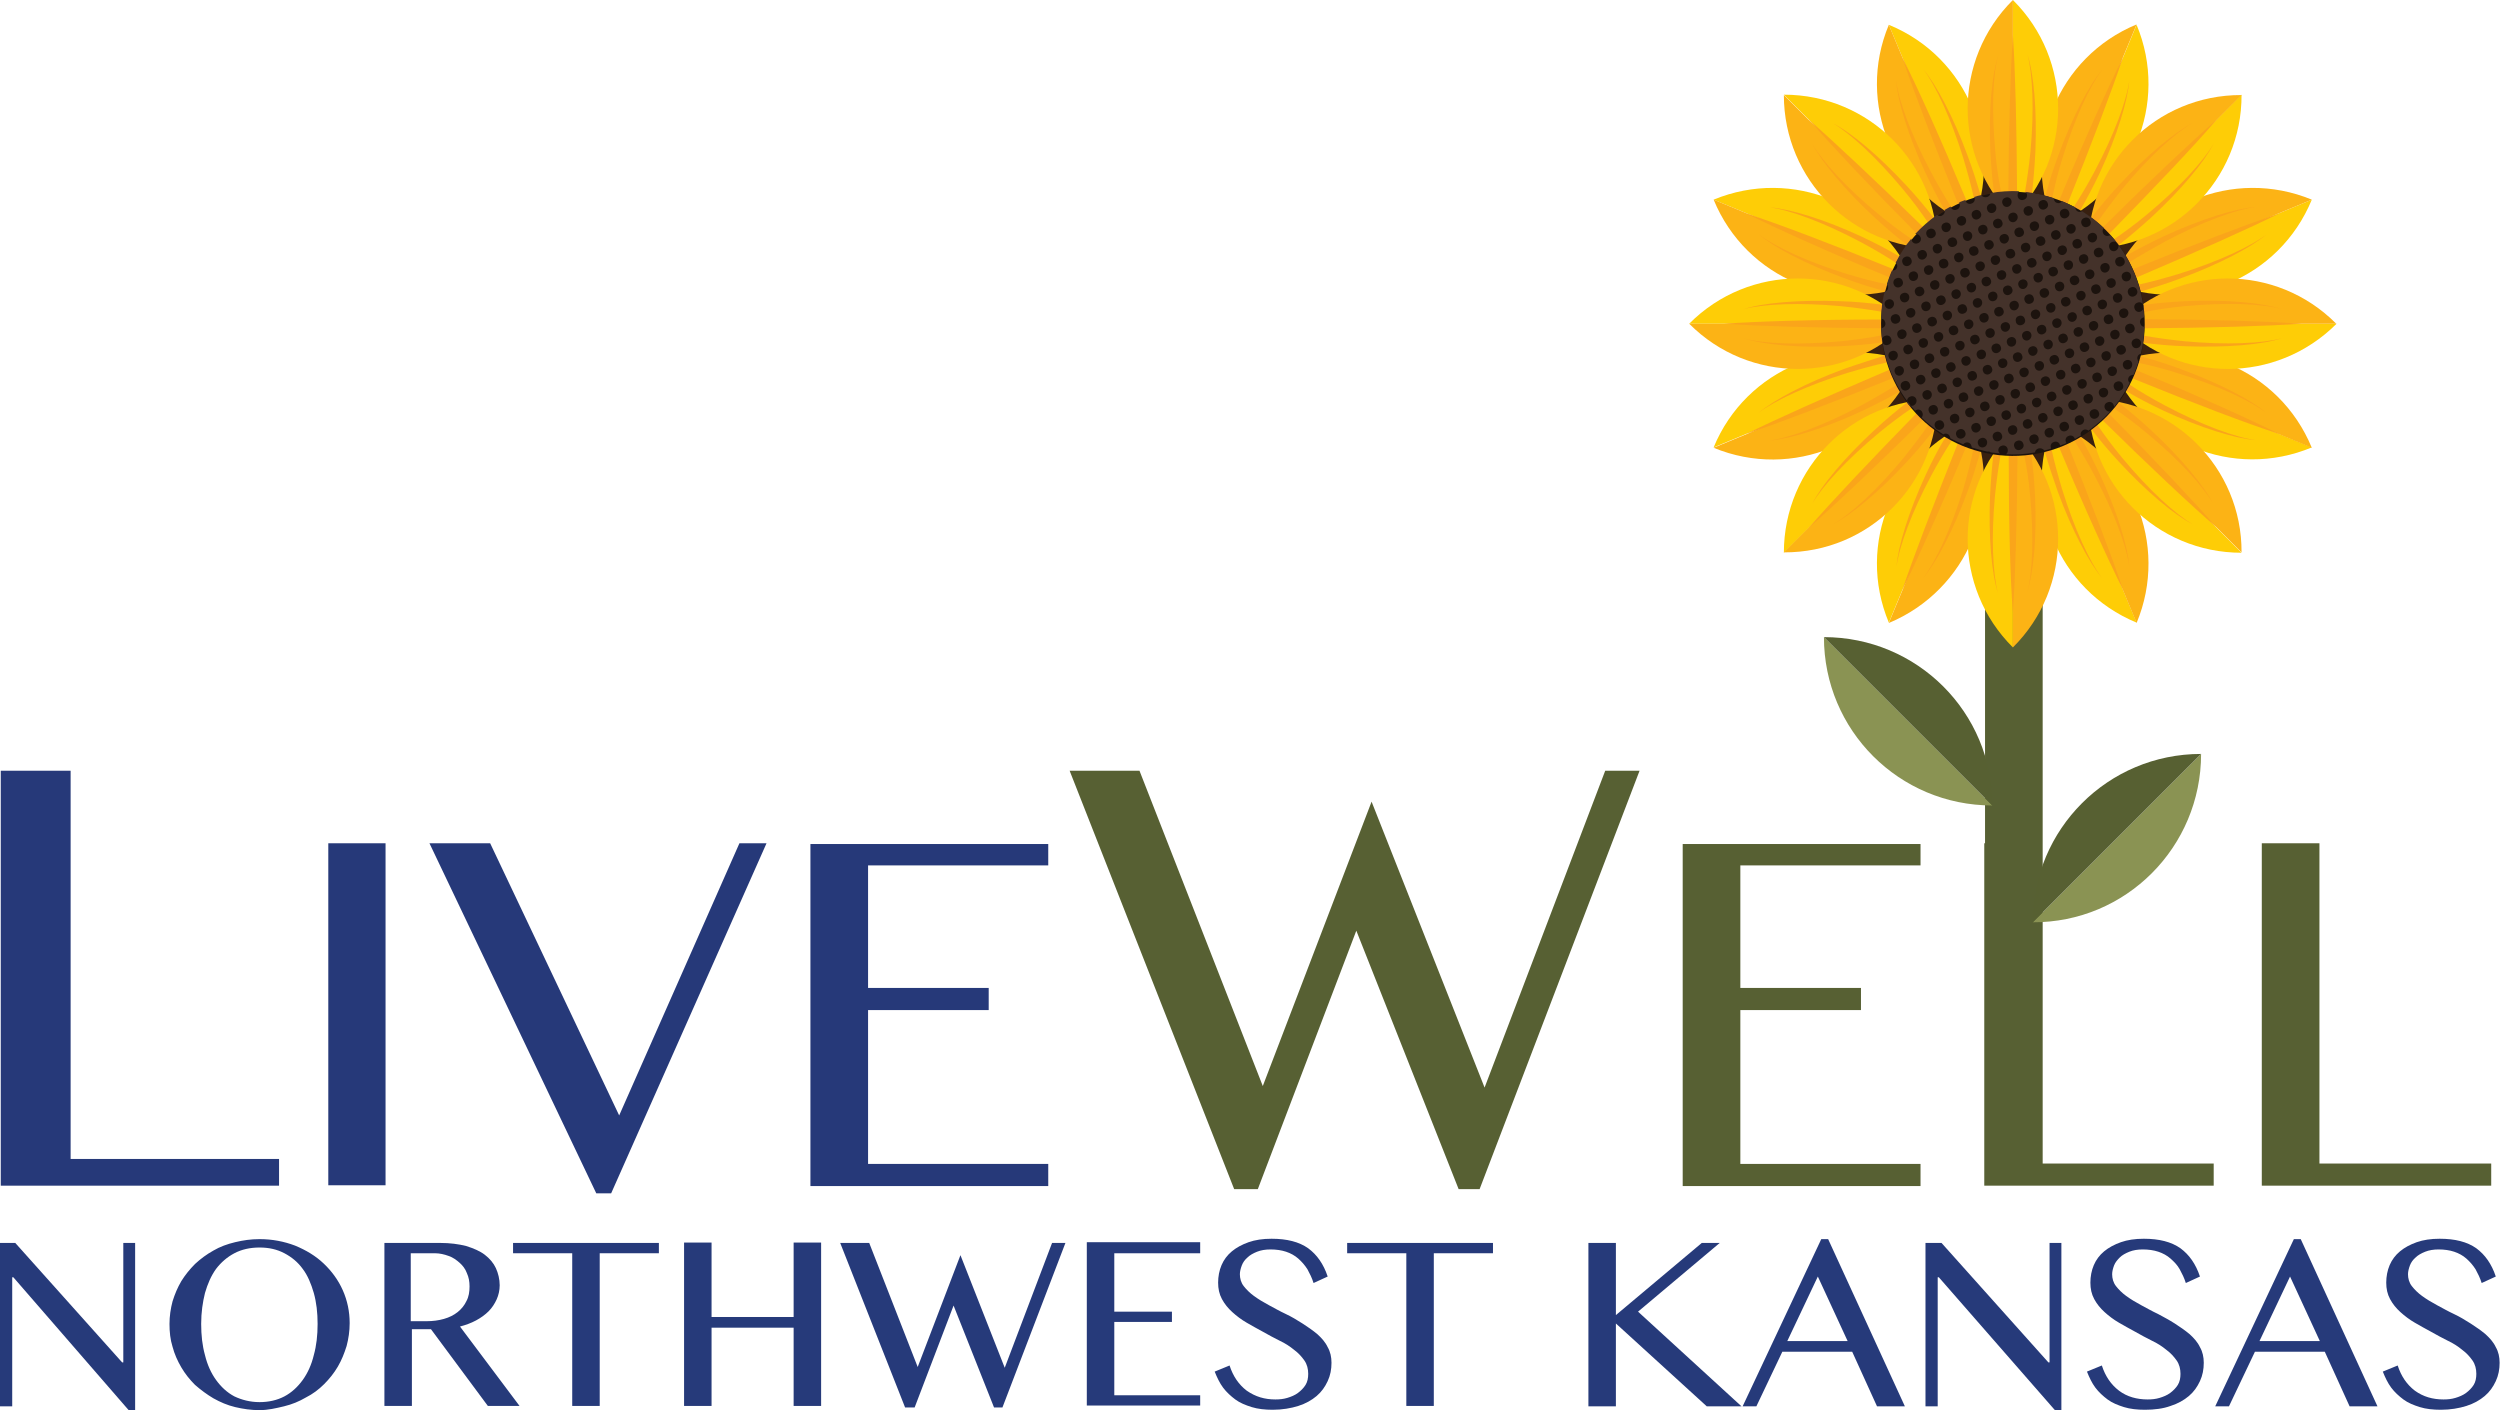 <?xml version="1.0" encoding="utf-8"?>
<!-- Generator: Adobe Illustrator 28.5.0, SVG Export Plug-In . SVG Version: 9.03 Build 54727)  -->
<svg version="1.1" id="Layer_1" xmlns="http://www.w3.org/2000/svg" xmlns:xlink="http://www.w3.org/1999/xlink" x="0px" y="0px"
	 viewBox="0 0 654.9 369.4" style="enable-background:new 0 0 654.9 369.4;" xml:space="preserve">
<style type="text/css">
	.st0{fill:#263979;}
	.st1{fill:#576033;}
	.st2{fill:#263A7A;}
	.st3{fill:#382010;}
	.st4{fill:#FECD06;}
	.st5{fill:#FCB315;}
	.st6{fill:#FAA51A;}
	.st7{fill:#1C130E;}
	.st8{fill:#44322A;}
	.st9{fill:#8A9353;}
	.st10{fill:#576032;}
</style>
<g>
	<path class="st0" d="M0.2,201.9h18.3v101.7h54.6v7H0.2V201.9z"/>
	<path class="st0" d="M86,220.9H101v89.6H86V220.9z"/>
	<path class="st0" d="M128.4,220.9l33.8,71.3l31.5-71.3h7.1l-40.7,91.7h-3.9l-43.7-91.7H128.4z"/>
	<path class="st0" d="M274.6,220.9v5.8h-47.2v32.1h31.6v5.8h-31.6v40.3h47.2v5.8h-62.3v-89.6H274.6z"/>
	<path class="st1" d="M298.5,201.9l32.3,82.6l28.5-74.5l29.6,74.9l31.6-83h9l-41.9,109.6h-5.5l-26.8-67.7l-25.8,67.7h-6.2
		l-43.1-109.6H298.5z"/>
	<path class="st1" d="M503.1,220.9v5.8h-47.2v32.1h31.6v5.8h-31.6v40.3h47.2v5.8h-62.3v-89.6H503.1z"/>
	<path class="st1" d="M519.8,220.9h15.1v83.9h45v5.8h-60.1V220.9z"/>
	<path class="st1" d="M592.5,220.9h15.1v83.9h45v5.8h-60.1V220.9z"/>
</g>
<g>
	<path class="st2" d="M0,325.6h4l28,31.3h0.3v-31.3h3.1v43.8h-1.7L3.5,334.6H3.2v33.8H0V325.6z"/>
	<path class="st2" d="M68,369.4c-2.2,0-4.3-0.3-6.4-0.8s-3.9-1.3-5.7-2.3c-1.7-1-3.3-2.2-4.8-3.5c-1.4-1.4-2.6-2.9-3.6-4.6
		c-1-1.7-1.8-3.5-2.3-5.4c-0.6-1.9-0.8-3.9-0.8-6c0-2,0.3-4,0.8-5.9c0.6-1.9,1.3-3.6,2.3-5.3c1-1.6,2.2-3.1,3.6-4.5
		c1.4-1.3,3-2.5,4.8-3.5c1.7-1,3.6-1.7,5.7-2.2s4.1-0.8,6.4-0.8c3.3,0,6.4,0.6,9.3,1.7c2.9,1.2,5.4,2.7,7.5,4.7c2.1,2,3.8,4.3,5,7
		c1.2,2.7,1.8,5.6,1.8,8.6c0,2.1-0.3,4.1-0.8,6c-0.6,1.9-1.3,3.7-2.3,5.4c-1,1.7-2.2,3.2-3.6,4.6c-1.4,1.4-3,2.6-4.8,3.5
		c-1.7,1-3.6,1.8-5.7,2.3S70.2,369.4,68,369.4z M68,367.3c2.4,0,4.6-0.5,6.5-1.5c1.9-1,3.5-2.5,4.8-4.3c1.3-1.8,2.3-4,2.9-6.5
		c0.7-2.5,1-5.2,1-8.2c0-2.9-0.3-5.6-1-8.1c-0.7-2.4-1.6-4.6-2.9-6.3c-1.3-1.8-2.9-3.1-4.8-4.1s-4-1.5-6.5-1.5
		c-2.5,0-4.7,0.5-6.6,1.5c-1.9,1-3.5,2.4-4.8,4.1c-1.3,1.8-2.2,3.9-2.9,6.3c-0.6,2.4-1,5.1-1,8.1c0,3,0.3,5.7,1,8.2
		c0.6,2.5,1.6,4.7,2.9,6.5c1.3,1.8,2.9,3.3,4.8,4.3C63.3,366.7,65.5,367.3,68,367.3z"/>
	<path class="st2" d="M100.5,325.6h14.8c2.6,0,4.8,0.3,6.8,0.8c1.9,0.6,3.6,1.3,4.9,2.3s2.3,2.2,2.9,3.5s1,2.9,1,4.5
		c0,1.3-0.3,2.6-0.8,3.7s-1.2,2.2-2.1,3.1c-0.9,0.9-2,1.7-3.3,2.4c-1.3,0.7-2.7,1.2-4.2,1.6l15.6,20.8h-8.3l-14.9-20.1h-5v20.1h-7.2
		V325.6z M107.7,346.1h4.1c1.6,0,3.1-0.2,4.5-0.6c1.4-0.4,2.6-1,3.6-1.8c1-0.8,1.8-1.8,2.3-2.9c0.6-1.1,0.8-2.4,0.8-3.8
		c0-1.3-0.2-2.4-0.7-3.5c-0.4-1.1-1.1-2-1.9-2.7s-1.7-1.4-2.9-1.8c-1.1-0.4-2.3-0.7-3.6-0.7h-6.3V346.1z"/>
	<path class="st2" d="M172.6,325.6v2.7h-15.5v40h-7.2v-40h-15.5v-2.7H172.6z"/>
	<path class="st2" d="M186.4,347.8v20.5h-7.2v-42.8h7.2v19.5h21.5v-19.5h7.2v42.8h-7.2v-20.5H186.4z"/>
	<path class="st2" d="M227.7,325.6l12.7,32.5l11.2-29.3l11.6,29.5l12.4-32.7h3.5l-16.5,43.1h-2.2l-10.6-26.7l-10.2,26.7h-2.5
		l-17-43.1H227.7z"/>
	<path class="st2" d="M314.4,325.6v2.7h-22.5v15.3h15.1v2.7h-15.1v19.2h22.5v2.7h-29.7v-42.8H314.4z"/>
	<path class="st2" d="M334.1,366.6c1.1,0,2.1-0.1,3.1-0.4c1-0.3,2-0.7,2.8-1.3c0.8-0.6,1.5-1.3,2-2.1s0.7-1.8,0.7-2.9
		c0-1.3-0.3-2.5-1-3.5c-0.7-1-1.6-2-2.7-2.8c-1.1-0.9-2.3-1.7-3.8-2.4c-1.4-0.7-2.9-1.5-4.3-2.3c-1.5-0.8-2.9-1.6-4.3-2.4
		c-1.4-0.8-2.7-1.8-3.8-2.8c-1.1-1-2-2.1-2.7-3.4c-0.7-1.3-1-2.7-1-4.3s0.3-3.2,0.9-4.6c0.6-1.4,1.5-2.6,2.7-3.6
		c1.2-1,2.7-1.8,4.4-2.4s3.7-0.9,6-0.9c4,0,7.2,0.8,9.6,2.5c2.3,1.7,4,4.1,5.1,7.4l-3.7,1.7c-0.4-1.3-1-2.5-1.6-3.6
		c-0.7-1.1-1.5-2-2.4-2.8c-0.9-0.8-2-1.4-3.2-1.8c-1.2-0.4-2.6-0.6-4.1-0.6c-1.3,0-2.5,0.2-3.5,0.6c-1,0.4-1.9,0.9-2.5,1.5
		c-0.7,0.6-1.2,1.3-1.5,2.1c-0.3,0.8-0.5,1.6-0.5,2.3c0,1.1,0.3,2.2,1,3.1c0.7,0.9,1.6,1.8,2.7,2.6s2.4,1.6,3.9,2.4s2.9,1.6,4.4,2.3
		s3,1.6,4.4,2.5s2.7,1.8,3.9,2.8c1.1,1,2.1,2.1,2.7,3.4c0.7,1.2,1,2.6,1,4.1c0,1.7-0.3,3.3-1,4.8s-1.6,2.8-2.9,3.9
		c-1.3,1.1-2.9,2-4.8,2.6s-4.2,1-6.7,1c-2,0-3.9-0.2-5.5-0.7c-1.6-0.5-3.1-1.1-4.3-2c-1.2-0.9-2.3-1.9-3.2-3.1
		c-0.9-1.2-1.6-2.7-2.2-4.2l3.9-1.6c0.9,2.8,2.4,5,4.5,6.6C328.9,365.9,331.3,366.6,334.1,366.6z"/>
	<path class="st2" d="M391.1,325.6v2.7h-15.5v40h-7.2v-40h-15.5v-2.7H391.1z"/>
	<path class="st2" d="M416.1,325.6h7.2v18.9l22.5-18.9h4.7l-21.4,18l27.1,24.8h-9.1l-23.8-21.7v21.7h-7.2V325.6z"/>
	<path class="st2" d="M478.9,324.6l20.1,43.8h-7.3l-6.5-14.3h-18.3l-6.8,14.3h-3.6l20.6-43.8H478.9z M468.2,351.3h15.8l-7.8-16.9
		L468.2,351.3z"/>
	<path class="st2" d="M504.6,325.6h4l28,31.3h0.3v-31.3h3.1v43.8h-1.7l-30.4-34.8h-0.3v33.8h-3.2V325.6z"/>
	<path class="st2" d="M562.6,366.6c1.1,0,2.1-0.1,3.1-0.4s2-0.7,2.8-1.3c0.8-0.6,1.5-1.3,2-2.1c0.5-0.8,0.7-1.8,0.7-2.9
		c0-1.3-0.3-2.5-1-3.5c-0.7-1-1.6-2-2.7-2.8c-1.1-0.9-2.3-1.7-3.8-2.4c-1.4-0.7-2.9-1.5-4.3-2.3c-1.5-0.8-2.9-1.6-4.3-2.4
		c-1.4-0.8-2.7-1.8-3.8-2.8s-2-2.1-2.7-3.4s-1-2.7-1-4.3s0.3-3.2,0.9-4.6c0.6-1.4,1.5-2.6,2.7-3.6c1.2-1,2.7-1.8,4.4-2.4
		s3.7-0.9,6-0.9c4,0,7.2,0.8,9.6,2.5c2.3,1.7,4,4.1,5.1,7.4l-3.7,1.7c-0.4-1.3-1-2.5-1.6-3.6s-1.5-2-2.4-2.8s-2-1.4-3.2-1.8
		c-1.2-0.4-2.6-0.6-4.1-0.6c-1.3,0-2.5,0.2-3.5,0.6c-1,0.4-1.9,0.9-2.5,1.5s-1.2,1.3-1.5,2.1s-0.5,1.6-0.5,2.3c0,1.1,0.3,2.2,1,3.1
		c0.7,0.9,1.6,1.8,2.7,2.6c1.1,0.8,2.4,1.6,3.9,2.4s2.9,1.6,4.4,2.3c1.5,0.8,3,1.6,4.4,2.5s2.7,1.8,3.9,2.8c1.1,1,2.1,2.1,2.7,3.4
		c0.7,1.2,1,2.6,1,4.1c0,1.7-0.3,3.3-1,4.8s-1.6,2.8-2.9,3.9s-2.9,2-4.8,2.6c-1.9,0.7-4.2,1-6.7,1c-2,0-3.9-0.2-5.5-0.7
		c-1.6-0.5-3.1-1.1-4.3-2c-1.2-0.9-2.3-1.9-3.2-3.1c-0.9-1.2-1.6-2.7-2.2-4.2l3.9-1.6c0.9,2.8,2.4,5,4.5,6.6
		S559.8,366.6,562.6,366.6z"/>
	<path class="st2" d="M602.7,324.6l20.1,43.8h-7.3l-6.5-14.3h-18.3l-6.8,14.3h-3.6l20.6-43.8H602.7z M591.9,351.3h15.8l-7.8-16.9
		L591.9,351.3z"/>
	<path class="st2" d="M640.1,366.6c1.1,0,2.1-0.1,3.1-0.4c1-0.3,2-0.7,2.8-1.3c0.8-0.6,1.5-1.3,2-2.1s0.7-1.8,0.7-2.9
		c0-1.3-0.3-2.5-1-3.5c-0.7-1-1.6-2-2.7-2.8c-1.1-0.9-2.3-1.7-3.8-2.4c-1.4-0.7-2.9-1.5-4.3-2.3c-1.5-0.8-2.9-1.6-4.3-2.4
		c-1.4-0.8-2.7-1.8-3.8-2.8c-1.1-1-2-2.1-2.7-3.4c-0.7-1.3-1-2.7-1-4.3s0.3-3.2,0.9-4.6c0.6-1.4,1.5-2.6,2.7-3.6
		c1.2-1,2.7-1.8,4.4-2.4s3.7-0.9,6-0.9c4,0,7.2,0.8,9.6,2.5c2.3,1.7,4,4.1,5.1,7.4l-3.7,1.7c-0.4-1.3-1-2.5-1.6-3.6
		c-0.7-1.1-1.5-2-2.4-2.8c-0.9-0.8-2-1.4-3.2-1.8c-1.2-0.4-2.6-0.6-4.1-0.6c-1.3,0-2.5,0.2-3.5,0.6c-1,0.4-1.9,0.9-2.5,1.5
		c-0.7,0.6-1.2,1.3-1.5,2.1c-0.3,0.8-0.5,1.6-0.5,2.3c0,1.1,0.3,2.2,1,3.1c0.7,0.9,1.6,1.8,2.7,2.6s2.4,1.6,3.9,2.4s2.9,1.6,4.4,2.3
		s3,1.6,4.4,2.5s2.7,1.8,3.9,2.8c1.1,1,2.1,2.1,2.7,3.4c0.7,1.2,1,2.6,1,4.1c0,1.7-0.3,3.3-1,4.8s-1.6,2.8-2.9,3.9
		c-1.3,1.1-2.9,2-4.8,2.6s-4.2,1-6.7,1c-2,0-3.9-0.2-5.5-0.7c-1.6-0.5-3.1-1.1-4.3-2c-1.2-0.9-2.3-1.9-3.2-3.1
		c-0.9-1.2-1.6-2.7-2.2-4.2l3.9-1.6c0.9,2.8,2.4,5,4.5,6.6C634.8,365.9,637.3,366.6,640.1,366.6z"/>
</g>
<g>
	<path class="st1" d="M520,115.8h15.1V310H520V115.8z"/>
	<g>
		<path class="st3" d="M568.4,84.8c0,22.7-18.4,41.1-41.1,41.1c-22.7,0-41.1-18.4-41.1-41.1c0-22.7,18.4-41.1,41.1-41.1
			C550,43.7,568.4,62.1,568.4,84.8z"/>
		<g>
			<path class="st4" d="M559.7,6.5L537.9,59C558.5,50.6,568.3,27,559.7,6.5z"/>
			<path class="st5" d="M537.9,59l21.8-52.6C539.1,14.9,529.4,38.5,537.9,59z"/>
		</g>
		<g>
			<path class="st4" d="M605.6,52.3L553,74.1C573.6,82.7,597.1,73,605.6,52.3z"/>
			<path class="st5" d="M553,74.1l52.6-21.8C585,43.8,561.5,53.5,553,74.1z"/>
		</g>
		<g>
			<path class="st4" d="M605.6,117.2L553,95.5C561.5,116.1,585,125.8,605.6,117.2z"/>
			<path class="st5" d="M553,95.5l52.6,21.8C597.1,96.6,573.6,86.9,553,95.5z"/>
		</g>
		<g>
			<path class="st4" d="M559.7,163.1l-21.8-52.6C529.4,131.1,539.1,154.6,559.7,163.1z"/>
			<path class="st5" d="M537.9,110.6l21.8,52.6C568.3,142.6,558.5,119,537.9,110.6z"/>
		</g>
		<g>
			<path class="st4" d="M494.8,163.1l21.8-52.6C496,119,486.2,142.6,494.8,163.1z"/>
			<path class="st5" d="M516.6,110.6l-21.8,52.6C515.4,154.6,525.2,131.1,516.6,110.6z"/>
		</g>
		<g>
			<path class="st4" d="M448.9,117.2l52.6-21.8C480.9,86.9,457.4,96.6,448.9,117.2z"/>
			<path class="st5" d="M501.5,95.5l-52.6,21.8C469.5,125.8,493,116.1,501.5,95.5z"/>
		</g>
		<g>
			<path class="st4" d="M448.9,52.3l52.6,21.8C493,53.5,469.5,43.8,448.9,52.3z"/>
			<path class="st5" d="M501.5,74.1l-52.6-21.8C457.4,73,480.9,82.7,501.5,74.1z"/>
		</g>
		<g>
			<path class="st4" d="M494.8,6.5L516.6,59C525.2,38.5,515.4,14.9,494.8,6.5z"/>
			<path class="st5" d="M516.6,59L494.8,6.5C486.2,27,496,50.6,516.6,59z"/>
		</g>
		<g>
			<path class="st4" d="M527.3,0v56.9C543.1,41.2,543.1,15.7,527.3,0z"/>
			<path class="st5" d="M527.3,56.9V0C511.5,15.7,511.5,41.2,527.3,56.9z"/>
		</g>
		<g>
			<path class="st4" d="M587.2,24.8L547,65.1C569.3,65.1,587.3,47.1,587.2,24.8z"/>
			<path class="st5" d="M547,65.1l40.2-40.2C564.9,24.8,546.9,42.8,547,65.1z"/>
		</g>
		<g>
			<path class="st4" d="M612.1,84.8h-56.9C570.9,100.6,596.3,100.6,612.1,84.8z"/>
			<path class="st5" d="M555.1,84.8h56.9C596.3,69,570.9,69,555.1,84.8z"/>
		</g>
		<g>
			<path class="st4" d="M587.2,144.8L547,104.5C546.9,126.8,564.9,144.8,587.2,144.8z"/>
			<path class="st5" d="M547,104.5l40.2,40.2C587.3,122.5,569.3,104.5,547,104.5z"/>
		</g>
		<g>
			<path class="st4" d="M527.3,169.6v-56.9C511.5,128.4,511.5,153.9,527.3,169.6z"/>
			<path class="st5" d="M527.3,112.7v56.9C543.1,153.9,543.1,128.4,527.3,112.7z"/>
		</g>
		<g>
			<path class="st4" d="M467.3,144.8l40.2-40.2C485.3,104.5,467.3,122.5,467.3,144.8z"/>
			<path class="st5" d="M507.5,104.5l-40.2,40.2C489.6,144.8,507.6,126.8,507.5,104.5z"/>
		</g>
		<g>
			<path class="st4" d="M442.5,84.8h56.9C483.7,69,458.2,69,442.5,84.8z"/>
			<path class="st5" d="M499.4,84.8h-56.9C458.2,100.6,483.7,100.6,499.4,84.8z"/>
		</g>
		<g>
			<path class="st4" d="M467.3,24.8l40.2,40.2C507.6,42.8,489.6,24.8,467.3,24.8z"/>
			<path class="st5" d="M507.5,65.1l-40.2-40.2C467.3,47.1,485.3,65.1,507.5,65.1z"/>
		</g>
		<g>
			<g>
				<g>
					<g>
						<path class="st6" d="M533.2,39.5c0.4-10.7-0.4-20.1-2.1-25.3c1.4,5.2,1.8,14.8,0.8,25.5c-0.4,3.9-0.9,7.5-1.5,10.9h1.9
							C532.7,47.2,533,43.5,533.2,39.5z"/>
						<path class="st6" d="M522.7,39.8c-1-10.8-0.7-20.3,0.8-25.5c-1.7,5.2-2.6,14.6-2.1,25.3c0.2,4,0.5,7.7,1,11.1h1.9
							C523.6,47.3,523,43.6,522.7,39.8z"/>
					</g>
					<path class="st6" d="M527.3,9.2c-0.6,8.5-1.1,23.7-1.2,41.5h2.3C528.3,32.9,527.9,17.7,527.3,9.2z"/>
				</g>
				<g>
					<g>
						<path class="st6" d="M550.1,45.2c4.5-9.7,7.3-18.8,7.7-24.2c-0.7,5.4-4,14.3-9.1,23.9c-1.8,3.4-3.7,6.6-5.6,9.5l1.8,0.7
							C546.6,52.2,548.4,48.8,550.1,45.2z"/>
						<path class="st6" d="M540.3,41.4c3.2-10.4,7.2-19,10.5-23.3c-3.5,4.1-7.9,12.5-11.6,22.6c-1.4,3.7-2.5,7.3-3.4,10.7l1.8,0.7
							C538.2,48.8,539.1,45.2,540.3,41.4z"/>
					</g>
					<path class="st6" d="M556.2,14.9c-3.8,7.6-10.1,21.5-16.9,37.9l2.2,0.9C548.1,37.2,553.5,23,556.2,14.9z"/>
				</g>
				<g>
					<g>
						<path class="st6" d="M563.5,57c7.9-7.3,13.9-14.5,16.4-19.4c-2.7,4.7-9.2,11.7-17.5,18.6c-3,2.5-6,4.7-8.8,6.6l1.4,1.4
							C557.7,62.1,560.5,59.7,563.5,57z"/>
						<path class="st6" d="M555.8,49.7c6.9-8.4,13.9-14.8,18.6-17.5c-4.8,2.5-12.1,8.5-19.4,16.4c-2.7,2.9-5.1,5.8-7.2,8.5l1.4,1.4
							C551.2,55.7,553.4,52.7,555.8,49.7z"/>
					</g>
					<path class="st6" d="M580.7,31.3c-6.4,5.6-17.5,16-30.1,28.5l1.7,1.7C564.7,48.8,575.2,37.8,580.7,31.3z"/>
				</g>
				<g>
					<g>
						<path class="st6" d="M571.3,72.9c10.1-3.7,18.4-8.1,22.6-11.6c-4.3,3.3-13,7.3-23.3,10.5c-3.7,1.1-7.3,2.1-10.6,2.8l0.7,1.8
							C564,75.4,567.6,74.3,571.3,72.9z"/>
						<path class="st6" d="M567.1,63.3c9.6-5.1,18.5-8.4,23.9-9.1c-5.4,0.4-14.5,3.2-24.2,7.7c-3.6,1.7-6.9,3.4-9.9,5.1l0.7,1.8
							C560.5,67,563.7,65.2,567.1,63.3z"/>
					</g>
					<path class="st6" d="M597.1,55.9c-8.1,2.7-22.3,8.1-38.8,14.8l0.9,2.2C575.6,65.9,589.5,59.7,597.1,55.9z"/>
				</g>
				<g>
					<g>
						<path class="st6" d="M572.5,90.7c10.7,0.4,20.1-0.4,25.3-2.1c-5.2,1.4-14.8,1.8-25.5,0.8c-3.9-0.4-7.5-0.9-10.9-1.5v1.9
							C564.8,90.2,568.6,90.6,572.5,90.7z"/>
						<path class="st6" d="M572.3,80.2c10.8-1,20.3-0.7,25.5,0.8c-5.2-1.7-14.6-2.6-25.3-2.1c-4,0.2-7.7,0.5-11.1,1v1.9
							C564.7,81.1,568.4,80.6,572.3,80.2z"/>
					</g>
					<path class="st6" d="M602.9,84.8c-8.5-0.6-23.7-1.1-41.5-1.2V86C579.2,85.9,594.4,85.4,602.9,84.8z"/>
				</g>
				<g>
					<g>
						<path class="st6" d="M566.8,107.6c9.7,4.5,18.8,7.3,24.2,7.7c-5.4-0.7-14.3-4-23.9-9.1c-3.4-1.8-6.6-3.7-9.5-5.6l-0.7,1.8
							C559.9,104.2,563.2,105.9,566.8,107.6z"/>
						<path class="st6" d="M570.6,97.8c10.4,3.2,19,7.2,23.3,10.5c-4.1-3.5-12.5-7.9-22.6-11.6c-3.7-1.4-7.3-2.5-10.7-3.4L560,95
							C563.3,95.7,566.9,96.6,570.6,97.8z"/>
					</g>
					<path class="st6" d="M597.1,113.7c-7.6-3.8-21.5-10.1-37.9-16.9l-0.9,2.2C574.8,105.7,589,111.1,597.1,113.7z"/>
				</g>
				<g>
					<g>
						<path class="st6" d="M555.1,121c7.3,7.9,14.5,13.9,19.4,16.4c-4.7-2.7-11.7-9.2-18.6-17.5c-2.5-3-4.7-6-6.6-8.8l-1.4,1.4
							C550,115.2,552.4,118.1,555.1,121z"/>
						<path class="st6" d="M562.3,113.4c8.4,6.9,14.8,13.9,17.5,18.6c-2.5-4.8-8.5-12.1-16.4-19.4c-2.9-2.7-5.8-5.1-8.5-7.2
							l-1.4,1.4C556.4,108.7,559.3,110.9,562.3,113.4z"/>
					</g>
					<path class="st6" d="M580.7,138.2c-5.6-6.4-16-17.5-28.5-30.1l-1.7,1.7C563.2,122.3,574.3,132.7,580.7,138.2z"/>
				</g>
				<g>
					<g>
						<path class="st6" d="M539.1,128.9c3.7,10.1,8.1,18.4,11.6,22.6c-3.3-4.3-7.3-13-10.5-23.3c-1.1-3.7-2.1-7.3-2.8-10.6l-1.8,0.7
							C536.6,121.6,537.8,125.2,539.1,128.9z"/>
						<path class="st6" d="M548.7,124.6c5.1,9.6,8.4,18.5,9.1,23.9c-0.4-5.4-3.2-14.5-7.7-24.2c-1.7-3.6-3.4-6.9-5.1-9.9l-1.8,0.7
							C545,118,546.9,121.2,548.7,124.6z"/>
					</g>
					<path class="st6" d="M556.2,154.6c-2.7-8.1-8.1-22.3-14.8-38.8l-2.2,0.9C546.1,133.2,552.4,147,556.2,154.6z"/>
				</g>
				<g>
					<g>
						<path class="st6" d="M521.3,130.1c-0.4,10.7,0.4,20.1,2.1,25.3c-1.4-5.2-1.8-14.8-0.8-25.5c0.4-3.9,0.9-7.5,1.5-10.9h-1.9
							C521.8,122.3,521.5,126.1,521.3,130.1z"/>
						<path class="st6" d="M531.8,129.8c1,10.8,0.7,20.3-0.8,25.5c1.7-5.2,2.6-14.6,2.1-25.3c-0.2-4-0.5-7.7-1-11.1h-1.9
							C530.9,122.3,531.5,125.9,531.8,129.8z"/>
					</g>
					<path class="st6" d="M527.3,160.4c0.6-8.5,1.1-23.7,1.2-41.5h-2.3C526.2,136.7,526.6,151.9,527.3,160.4z"/>
				</g>
				<g>
					<g>
						<path class="st6" d="M504.5,124.3c-4.5,9.7-7.3,18.8-7.7,24.2c0.7-5.4,4-14.3,9.1-23.9c1.8-3.4,3.7-6.6,5.6-9.5l-1.8-0.7
							C507.9,117.4,506.1,120.8,504.5,124.3z"/>
						<path class="st6" d="M514.3,128.1c-3.2,10.4-7.2,19-10.5,23.3c3.5-4.1,7.9-12.5,11.6-22.6c1.4-3.7,2.5-7.3,3.4-10.7l-1.8-0.7
							C516.3,120.8,515.4,124.4,514.3,128.1z"/>
					</g>
					<path class="st6" d="M498.3,154.6c3.8-7.6,10.1-21.5,16.9-37.9l-2.2-0.9C506.4,132.4,501,146.6,498.3,154.6z"/>
				</g>
				<g>
					<g>
						<path class="st6" d="M491.1,112.6c-7.9,7.3-13.9,14.5-16.4,19.4c2.7-4.7,9.2-11.7,17.5-18.6c3-2.5,6-4.7,8.8-6.6l-1.4-1.4
							C496.9,107.5,494,109.9,491.1,112.6z"/>
						<path class="st6" d="M498.7,119.9c-6.9,8.4-13.9,14.8-18.6,17.5c4.8-2.5,12.1-8.5,19.4-16.4c2.7-2.9,5.1-5.8,7.2-8.5l-1.4-1.4
							C503.4,113.9,501.1,116.9,498.7,119.9z"/>
					</g>
					<path class="st6" d="M473.8,138.3c6.4-5.6,17.5-16,30.1-28.5l-1.7-1.7C489.8,120.8,479.4,131.8,473.8,138.3z"/>
				</g>
				<g>
					<g>
						<path class="st6" d="M483.2,96.6c-10.1,3.7-18.4,8.1-22.6,11.6c4.3-3.3,13-7.3,23.3-10.5c3.7-1.1,7.3-2.1,10.6-2.8l-0.7-1.8
							C490.5,94.2,486.9,95.3,483.2,96.6z"/>
						<path class="st6" d="M487.4,106.3c-9.6,5.1-18.5,8.4-23.9,9.1c5.4-0.4,14.5-3.2,24.2-7.7c3.6-1.7,6.9-3.4,9.9-5.1l-0.7-1.8
							C494.1,102.5,490.9,104.4,487.4,106.3z"/>
					</g>
					<path class="st6" d="M457.4,113.7c8.1-2.7,22.3-8.1,38.8-14.8l-0.9-2.2C478.9,103.7,465,109.9,457.4,113.7z"/>
				</g>
				<g>
					<g>
						<path class="st6" d="M482,78.9c-10.7-0.4-20.1,0.4-25.3,2.1c5.2-1.4,14.8-1.8,25.5-0.8c3.9,0.4,7.5,0.9,10.9,1.5v-1.9
							C489.7,79.4,486,79,482,78.9z"/>
						<path class="st6" d="M482.2,89.4c-10.8,1-20.3,0.7-25.5-0.8c5.2,1.7,14.6,2.6,25.3,2.1c4-0.2,7.7-0.5,11.1-1v-1.9
							C489.8,88.5,486.1,89,482.2,89.4z"/>
					</g>
					<path class="st6" d="M451.7,84.8c8.5,0.6,23.7,1.1,41.5,1.2v-2.3C475.3,83.7,460.1,84.2,451.7,84.8z"/>
				</g>
				<g>
					<g>
						<path class="st6" d="M487.7,62c-9.7-4.5-18.8-7.3-24.2-7.7c5.4,0.7,14.3,4,23.9,9.1c3.4,1.8,6.6,3.7,9.5,5.6l0.7-1.8
							C494.6,65.4,491.3,63.7,487.7,62z"/>
						<path class="st6" d="M483.9,71.8c-10.4-3.2-19-7.2-23.3-10.5c4.1,3.5,12.5,7.9,22.6,11.6c3.7,1.4,7.3,2.5,10.7,3.4l0.7-1.8
							C491.2,73.9,487.6,72.9,483.9,71.8z"/>
					</g>
					<path class="st6" d="M457.4,55.9c7.6,3.8,21.5,10.1,37.9,16.9l0.9-2.2C479.7,63.9,465.5,58.5,457.4,55.9z"/>
				</g>
				<g>
					<g>
						<path class="st6" d="M499.4,48.6c-7.3-7.9-14.5-13.9-19.4-16.4c4.7,2.7,11.7,9.2,18.6,17.5c2.5,3,4.7,6,6.6,8.8l1.4-1.4
							C504.5,54.4,502.1,51.5,499.4,48.6z"/>
						<path class="st6" d="M492.2,56.2c-8.4-6.9-14.8-13.9-17.5-18.6c2.5,4.8,8.5,12.1,16.4,19.4c2.9,2.7,5.8,5.1,8.5,7.2l1.4-1.4
							C498.2,60.9,495.2,58.7,492.2,56.2z"/>
					</g>
					<path class="st6" d="M473.8,31.3c5.6,6.4,16,17.5,28.5,30.1l1.7-1.7C491.3,47.3,480.2,36.9,473.8,31.3z"/>
				</g>
				<g>
					<g>
						<path class="st6" d="M515.4,40.7c-3.7-10.1-8.1-18.4-11.6-22.6c3.3,4.3,7.3,13,10.5,23.3c1.1,3.7,2.1,7.3,2.8,10.6l1.8-0.7
							C517.9,48,516.8,44.4,515.4,40.7z"/>
						<path class="st6" d="M505.8,45c-5.1-9.6-8.4-18.5-9.1-23.9c0.4,5.4,3.2,14.5,7.7,24.2c1.7,3.6,3.4,6.9,5.1,9.9l1.8-0.7
							C509.5,51.6,507.6,48.4,505.8,45z"/>
					</g>
					<path class="st6" d="M498.3,15c2.7,8.1,8.1,22.3,14.8,38.8l2.2-0.9C508.4,36.4,502.2,22.6,498.3,15z"/>
				</g>
			</g>
		</g>
		<g>
			<path class="st7" d="M559.2,71.6c7.3,17.6-1.1,37.8-18.7,45.2c-17.6,7.3-37.8-1.1-45.1-18.7c-7.3-17.6,1.1-37.8,18.7-45.2
				C531.7,45.6,551.9,53.9,559.2,71.6z"/>
			<path class="st8" d="M552.5,61.7c-0.6,0.3-1.4,0-1.6-0.7c-0.2-0.4-0.1-0.9,0.2-1.3c-1.7-1.7-3.7-3.1-5.7-4.4c0,0-0.1,0-0.1,0.1
				c-0.6,0.3-1.4,0-1.6-0.7c-0.1-0.1-0.1-0.3-0.1-0.4c-1.1-0.6-2.2-1.1-3.4-1.6c-0.1,0.2-0.3,0.3-0.5,0.4c-0.6,0.3-1.4,0-1.6-0.7
				c-0.1-0.2-0.1-0.3-0.1-0.5c-1.3-0.4-2.7-0.8-4.1-1.1c-0.3,0.1-0.7,0-0.9-0.2c-0.8-0.1-1.6-0.2-2.4-0.3c0.1,0.1,0.2,0.3,0.3,0.4
				c0.3,0.6,0,1.4-0.7,1.6c-0.6,0.3-1.4,0-1.6-0.7c-0.2-0.6,0-1.2,0.4-1.5c-2.5-0.1-5.1,0-7.6,0.5c0,0.4-0.3,0.8-0.8,1
				c-0.6,0.2-1.3,0-1.6-0.5c-0.6,0.1-1.2,0.3-1.8,0.5c0,0,0,0,0,0.1c0.3,0.6,0,1.4-0.7,1.6c-0.6,0.3-1.4,0-1.6-0.7
				c0-0.1,0-0.1-0.1-0.2c-0.3,0.1-0.6,0.2-0.8,0.3c-0.3,0.1-0.6,0.2-0.8,0.4c0,0.1,0.1,0.1,0.1,0.2c0.3,0.6,0,1.4-0.7,1.6
				c-0.6,0.3-1.4,0-1.6-0.7c0,0,0,0,0-0.1c-0.5,0.3-1.1,0.6-1.6,0.9c0.2,0.6-0.1,1.2-0.7,1.5c-0.4,0.2-0.9,0.1-1.3-0.2
				c-2.1,1.5-4,3.2-5.7,5c0.6-0.1,1.1,0.2,1.4,0.8c0.3,0.6,0,1.4-0.7,1.6c-0.6,0.3-1.4,0-1.6-0.7c-0.1-0.2-0.1-0.3-0.1-0.5
				c-0.5,0.6-1,1.3-1.5,1.9c-0.1,0.3-0.3,0.6-0.5,0.8c-0.8,1.2-1.5,2.4-2.1,3.6c0.1,0.1,0.2,0.3,0.3,0.4c0.3,0.6,0,1.4-0.7,1.6
				c-0.2,0.1-0.4,0.1-0.6,0.1c-0.5,1.1-0.9,2.3-1.3,3.5c0.1,0.1,0.2,0.2,0.2,0.4c0.3,0.6,0,1.4-0.7,1.6c0,0-0.1,0-0.1,0
				c-0.6,2.3-0.9,4.7-0.9,7.1c0.5,0,0.9,0.3,1,0.8c0.3,0.6,0,1.4-0.7,1.6c-0.1,0-0.2,0.1-0.3,0.1c0.2,3.9,1,7.8,2.6,11.6
				c1.6,3.8,3.7,7.1,6.3,10c0.1-0.1,0.2-0.1,0.3-0.2c0.6-0.3,1.4,0,1.6,0.7c0.2,0.4,0.1,0.9-0.2,1.3c1.7,1.7,3.7,3.1,5.7,4.4
				c0,0,0.1,0,0.1-0.1c0.6-0.3,1.4,0,1.6,0.7c0.1,0.1,0.1,0.3,0.1,0.4c1.1,0.6,2.2,1.1,3.4,1.6c0.1-0.2,0.3-0.3,0.5-0.4
				c0.6-0.3,1.4,0,1.6,0.7c0.1,0.2,0.1,0.3,0.1,0.5c1.3,0.4,2.7,0.8,4.1,1.1c0.3-0.1,0.7,0,0.9,0.2c0.8,0.1,1.6,0.2,2.4,0.3
				c-0.1-0.1-0.2-0.3-0.3-0.4c-0.3-0.6,0-1.4,0.7-1.6c0.6-0.3,1.4,0,1.6,0.7c0.2,0.6,0,1.2-0.4,1.5c2.5,0.1,5.1,0,7.6-0.5
				c0-0.4,0.3-0.8,0.8-1c0.6-0.2,1.3,0,1.6,0.5c0.6-0.1,1.2-0.3,1.8-0.5c0,0,0,0,0-0.1c-0.3-0.6,0-1.4,0.7-1.6
				c0.6-0.3,1.4,0,1.6,0.7c0,0.1,0,0.1,0.1,0.2c0.3-0.1,0.6-0.2,0.8-0.3c0.3-0.1,0.6-0.2,0.8-0.4c0-0.1-0.1-0.1-0.1-0.2
				c-0.3-0.6,0-1.4,0.7-1.6c0.6-0.3,1.4,0,1.6,0.7c0,0,0,0,0,0.1c0.5-0.3,1.1-0.6,1.6-0.9c-0.2-0.6,0.1-1.2,0.7-1.5
				c0.4-0.2,0.9-0.1,1.3,0.2c2.1-1.5,4-3.2,5.7-5c-0.6,0.1-1.1-0.2-1.4-0.8c-0.3-0.6,0-1.4,0.7-1.6c0.6-0.3,1.4,0,1.6,0.7
				c0.1,0.2,0.1,0.3,0.1,0.5c0.5-0.6,1-1.3,1.5-1.9c0.1-0.3,0.3-0.6,0.5-0.8c0.8-1.2,1.5-2.4,2.1-3.6c-0.1-0.1-0.2-0.3-0.3-0.4
				c-0.3-0.6,0-1.4,0.7-1.6c0.2-0.1,0.4-0.1,0.6-0.1c0.5-1.1,0.9-2.3,1.3-3.5c-0.1-0.1-0.2-0.2-0.2-0.4c-0.3-0.6,0-1.4,0.7-1.6
				c0,0,0.1,0,0.1,0c0.6-2.3,0.9-4.7,0.9-7.1c-0.4,0-0.9-0.3-1-0.8c-0.3-0.6,0-1.4,0.7-1.6c0.1,0,0.2-0.1,0.3-0.1
				c-0.2-3.9-1-7.8-2.6-11.6c-1.6-3.8-3.7-7.1-6.3-10C552.8,61.6,552.7,61.7,552.5,61.7z M501.3,106.2c-0.6,0.3-1.4,0-1.6-0.7
				c-0.3-0.6,0-1.4,0.7-1.6c0.6-0.3,1.4,0,1.6,0.7C502.2,105.2,501.9,105.9,501.3,106.2z M499.6,102.2c-0.6,0.3-1.4,0-1.6-0.7
				c-0.3-0.6,0-1.4,0.7-1.6c0.6-0.3,1.4,0,1.6,0.7C500.6,101.2,500.3,102,499.6,102.2z M498,98.3c-0.6,0.3-1.4,0-1.6-0.7
				c-0.3-0.6,0-1.4,0.7-1.6c0.6-0.3,1.4,0,1.6,0.7C498.9,97.3,498.6,98,498,98.3z M496.4,94.3c-0.6,0.3-1.4,0-1.6-0.7
				c-0.3-0.6,0-1.4,0.7-1.6c0.6-0.3,1.4,0,1.6,0.7C497.3,93.3,497,94,496.4,94.3z M494.7,90.3c-0.6,0.3-1.4,0-1.6-0.7
				c-0.3-0.6,0-1.4,0.7-1.6c0.6-0.3,1.4,0,1.6,0.7C495.7,89.3,495.4,90.1,494.7,90.3z M508.5,112.5c-0.6,0.3-1.4,0-1.6-0.7
				c-0.3-0.6,0-1.4,0.7-1.6c0.6-0.3,1.4,0,1.6,0.7C509.5,111.5,509.2,112.2,508.5,112.5z M506.9,108.5c-0.6,0.3-1.4,0-1.6-0.7
				c-0.3-0.6,0-1.4,0.7-1.6c0.6-0.3,1.4,0,1.6,0.7C507.8,107.5,507.5,108.3,506.9,108.5z M505.3,104.6c-0.6,0.3-1.4,0-1.6-0.7
				c-0.3-0.6,0-1.4,0.7-1.6c0.6-0.3,1.4,0,1.6,0.7C506.2,103.6,505.9,104.3,505.3,104.6z M503.6,100.6c-0.6,0.3-1.4,0-1.6-0.7
				c-0.3-0.6,0-1.4,0.7-1.6c0.6-0.3,1.4,0,1.6,0.7C504.6,99.6,504.2,100.3,503.6,100.6z M502,96.6c-0.6,0.3-1.4,0-1.6-0.7
				c-0.3-0.6,0-1.4,0.7-1.6c0.6-0.3,1.4,0,1.6,0.7C502.9,95.6,502.6,96.4,502,96.6z M500.3,92.7c-0.6,0.3-1.4,0-1.6-0.7
				c-0.3-0.6,0-1.4,0.7-1.6c0.6-0.3,1.4,0,1.6,0.7C501.3,91.7,501,92.4,500.3,92.7z M498.7,88.7c-0.6,0.3-1.4,0-1.6-0.7
				c-0.3-0.6,0-1.4,0.7-1.6c0.6-0.3,1.4,0,1.6,0.7C499.6,87.7,499.3,88.4,498.7,88.7z M497,84.7c-0.6,0.3-1.4,0-1.6-0.7
				c-0.3-0.6,0-1.4,0.7-1.6c0.6-0.3,1.4,0,1.6,0.7C498,83.7,497.7,84.5,497,84.7z M495.4,80.8c-0.6,0.3-1.4,0-1.6-0.7
				c-0.3-0.6,0-1.4,0.7-1.6c0.6-0.3,1.4,0,1.6,0.7C496.3,79.8,496,80.5,495.4,80.8z M514.1,114.8c-0.6,0.3-1.4,0-1.6-0.7
				c-0.3-0.6,0-1.4,0.7-1.6c0.6-0.3,1.4,0,1.6,0.7C515.1,113.8,514.8,114.5,514.1,114.8z M512.5,110.8c-0.6,0.3-1.4,0-1.6-0.7
				c-0.3-0.6,0-1.4,0.7-1.6c0.6-0.3,1.4,0,1.6,0.7C513.4,109.8,513.1,110.6,512.5,110.8z M510.9,106.9c-0.6,0.3-1.4,0-1.6-0.7
				c-0.3-0.6,0-1.4,0.7-1.6c0.6-0.3,1.4,0,1.6,0.7C511.8,105.9,511.5,106.6,510.9,106.9z M509.2,102.9c-0.6,0.3-1.4,0-1.6-0.7
				c-0.3-0.6,0-1.4,0.7-1.6c0.6-0.3,1.4,0,1.6,0.7C510.2,101.9,509.9,102.6,509.2,102.9z M507.6,98.9c-0.6,0.3-1.4,0-1.6-0.7
				c-0.3-0.6,0-1.4,0.7-1.6c0.6-0.3,1.4,0,1.6,0.7C508.5,98,508.2,98.7,507.6,98.9z M505.9,95c-0.6,0.3-1.4,0-1.6-0.7
				c-0.3-0.6,0-1.4,0.7-1.6c0.6-0.3,1.4,0,1.6,0.7C506.9,94,506.6,94.7,505.9,95z M504.3,91c-0.6,0.3-1.4,0-1.6-0.7
				c-0.3-0.6,0-1.4,0.7-1.6c0.6-0.3,1.4,0,1.6,0.7C505.2,90,504.9,90.8,504.3,91z M502.6,87.1c-0.6,0.3-1.4,0-1.6-0.7
				c-0.3-0.6,0-1.4,0.7-1.6c0.6-0.3,1.4,0,1.6,0.7C503.6,86.1,503.3,86.8,502.6,87.1z M501,83.1c-0.6,0.3-1.4,0-1.6-0.7
				c-0.3-0.6,0-1.4,0.7-1.6c0.6-0.3,1.4,0,1.6,0.7C501.9,82.1,501.6,82.8,501,83.1z M499.4,79.1c-0.6,0.3-1.4,0-1.6-0.7
				c-0.3-0.6,0-1.4,0.7-1.6c0.6-0.3,1.4,0,1.6,0.7C500.3,78.1,500,78.9,499.4,79.1z M497.7,75.2c-0.6,0.3-1.4,0-1.6-0.7
				c-0.3-0.6,0-1.4,0.7-1.6c0.6-0.3,1.4,0,1.6,0.7C498.7,74.2,498.4,74.9,497.7,75.2z M519.8,117.1c-0.6,0.3-1.4,0-1.6-0.7
				c-0.3-0.6,0-1.4,0.7-1.6c0.6-0.3,1.4,0,1.6,0.7C520.7,116.1,520.4,116.9,519.8,117.1z M518.1,113.2c-0.6,0.3-1.4,0-1.6-0.7
				c-0.3-0.6,0-1.4,0.7-1.6c0.6-0.3,1.4,0,1.6,0.7C519.1,112.2,518.7,112.9,518.1,113.2z M516.5,109.2c-0.6,0.3-1.4,0-1.6-0.7
				c-0.3-0.6,0-1.4,0.7-1.6c0.6-0.3,1.4,0,1.6,0.7C517.4,108.2,517.1,108.9,516.5,109.2z M514.8,105.2c-0.6,0.3-1.4,0-1.6-0.7
				c-0.3-0.6,0-1.4,0.7-1.6c0.6-0.3,1.4,0,1.6,0.7C515.8,104.2,515.5,105,514.8,105.2z M513.2,101.3c-0.6,0.3-1.4,0-1.6-0.7
				c-0.3-0.6,0-1.4,0.7-1.6c0.6-0.3,1.4,0,1.6,0.7C514.1,100.3,513.8,101,513.2,101.3z M511.5,97.3c-0.6,0.3-1.4,0-1.6-0.7
				c-0.3-0.6,0-1.4,0.7-1.6c0.6-0.3,1.4,0,1.6,0.7C512.5,96.3,512.2,97,511.5,97.3z M509.9,93.3c-0.6,0.3-1.4,0-1.6-0.7
				c-0.3-0.6,0-1.4,0.7-1.6c0.6-0.3,1.4,0,1.6,0.7C510.8,92.3,510.5,93.1,509.9,93.3z M508.3,89.4c-0.6,0.3-1.4,0-1.6-0.7
				c-0.3-0.6,0-1.4,0.7-1.6c0.6-0.3,1.4,0,1.6,0.7C509.2,88.4,508.9,89.1,508.3,89.4z M506.6,85.4c-0.6,0.3-1.4,0-1.6-0.7
				c-0.3-0.6,0-1.4,0.7-1.6c0.6-0.3,1.4,0,1.6,0.7C507.6,84.4,507.3,85.1,506.6,85.4z M505,81.4c-0.6,0.3-1.4,0-1.6-0.7
				c-0.3-0.6,0-1.4,0.7-1.6c0.6-0.3,1.4,0,1.6,0.7C505.9,80.5,505.6,81.2,505,81.4z M503.3,77.5c-0.6,0.3-1.4,0-1.6-0.7
				c-0.3-0.6,0-1.4,0.7-1.6c0.6-0.3,1.4,0,1.6,0.7C504.3,76.5,504,77.2,503.3,77.5z M501.7,73.5c-0.6,0.3-1.4,0-1.6-0.7
				c-0.3-0.6,0-1.4,0.7-1.6c0.6-0.3,1.4,0,1.6,0.7C502.6,72.5,502.3,73.3,501.7,73.5z M500,69.6c-0.6,0.3-1.4,0-1.6-0.7
				c-0.3-0.6,0-1.4,0.7-1.6c0.6-0.3,1.4,0,1.6,0.7C501,68.6,500.7,69.3,500,69.6z M523.7,115.5c-0.6,0.3-1.4,0-1.6-0.7
				c-0.3-0.6,0-1.4,0.7-1.6c0.6-0.3,1.4,0,1.6,0.7C524.7,114.5,524.4,115.2,523.7,115.5z M522.1,111.5c-0.6,0.3-1.4,0-1.6-0.7
				c-0.3-0.6,0-1.4,0.7-1.6c0.6-0.3,1.4,0,1.6,0.7C523,110.5,522.7,111.3,522.1,111.5z M520.4,107.6c-0.6,0.3-1.4,0-1.6-0.7
				c-0.3-0.6,0-1.4,0.7-1.6c0.6-0.3,1.4,0,1.6,0.7C521.4,106.6,521.1,107.3,520.4,107.6z M518.8,103.6c-0.6,0.3-1.4,0-1.6-0.7
				c-0.3-0.6,0-1.4,0.7-1.6c0.6-0.3,1.4,0,1.6,0.7C519.7,102.6,519.4,103.3,518.8,103.6z M517.1,99.6c-0.6,0.3-1.4,0-1.6-0.7
				c-0.3-0.6,0-1.4,0.7-1.6c0.6-0.3,1.4,0,1.6,0.7C518.1,98.6,517.8,99.4,517.1,99.6z M515.5,95.7c-0.6,0.3-1.4,0-1.6-0.7
				c-0.3-0.6,0-1.4,0.7-1.6c0.6-0.3,1.4,0,1.6,0.7S516.1,95.4,515.5,95.7z M513.9,91.7c-0.6,0.3-1.4,0-1.6-0.7
				c-0.3-0.6,0-1.4,0.7-1.6c0.6-0.3,1.4,0,1.6,0.7C514.8,90.7,514.5,91.4,513.9,91.7z M512.2,87.7c-0.6,0.3-1.4,0-1.6-0.7
				c-0.3-0.6,0-1.4,0.7-1.6c0.6-0.3,1.4,0,1.6,0.7C513.2,86.7,512.9,87.5,512.2,87.7z M510.6,83.8c-0.6,0.3-1.4,0-1.6-0.7
				c-0.3-0.6,0-1.4,0.7-1.6c0.6-0.3,1.4,0,1.6,0.7C511.5,82.8,511.2,83.5,510.6,83.8z M508.9,79.8c-0.6,0.3-1.4,0-1.6-0.7
				c-0.3-0.6,0-1.4,0.7-1.6c0.6-0.3,1.4,0,1.6,0.7C509.9,78.8,509.6,79.5,508.9,79.8z M507.3,75.8c-0.6,0.3-1.4,0-1.6-0.7
				c-0.3-0.6,0-1.4,0.7-1.6c0.6-0.3,1.4,0,1.6,0.7C508.2,74.8,507.9,75.6,507.3,75.8z M505.7,71.9c-0.6,0.3-1.4,0-1.6-0.7
				c-0.3-0.6,0-1.4,0.7-1.6c0.6-0.3,1.4,0,1.6,0.7C506.6,70.9,506.3,71.6,505.7,71.9z M504,67.9c-0.6,0.3-1.4,0-1.6-0.7
				c-0.3-0.6,0-1.4,0.7-1.6c0.6-0.3,1.4,0,1.6,0.7C505,66.9,504.6,67.6,504,67.9z M529.3,117.8c-0.6,0.3-1.4,0-1.6-0.7
				c-0.3-0.6,0-1.4,0.7-1.6c0.6-0.3,1.4,0,1.6,0.7C530.3,116.8,530,117.5,529.3,117.8z M527.7,113.8c-0.6,0.3-1.4,0-1.6-0.7
				c-0.3-0.6,0-1.4,0.7-1.6c0.6-0.3,1.4,0,1.6,0.7C528.6,112.8,528.3,113.6,527.7,113.8z M526,109.9c-0.6,0.3-1.4,0-1.6-0.7
				c-0.3-0.6,0-1.4,0.7-1.6c0.6-0.3,1.4,0,1.6,0.7C527,108.9,526.7,109.6,526,109.9z M524.4,105.9c-0.6,0.3-1.4,0-1.6-0.7
				c-0.3-0.6,0-1.4,0.7-1.6c0.6-0.3,1.4,0,1.6,0.7C525.3,104.9,525,105.7,524.4,105.9z M522.8,102c-0.6,0.3-1.4,0-1.6-0.7
				c-0.3-0.6,0-1.4,0.7-1.6c0.6-0.3,1.4,0,1.6,0.7C523.7,101,523.4,101.7,522.8,102z M521.1,98c-0.6,0.3-1.4,0-1.6-0.7
				c-0.3-0.6,0-1.4,0.7-1.6c0.6-0.3,1.4,0,1.6,0.7C522.1,97,521.8,97.7,521.1,98z M519.5,94c-0.6,0.3-1.4,0-1.6-0.7
				c-0.3-0.6,0-1.4,0.7-1.6c0.6-0.3,1.4,0,1.6,0.7C520.4,93,520.1,93.8,519.5,94z M517.8,90.1c-0.6,0.3-1.4,0-1.6-0.7
				c-0.3-0.6,0-1.4,0.7-1.6c0.6-0.3,1.4,0,1.6,0.7C518.8,89.1,518.5,89.8,517.8,90.1z M516.2,86.1c-0.6,0.3-1.4,0-1.6-0.7
				c-0.3-0.6,0-1.4,0.7-1.6c0.6-0.3,1.4,0,1.6,0.7C517.1,85.1,516.8,85.8,516.2,86.1z M514.5,82.1c-0.6,0.3-1.4,0-1.6-0.7
				c-0.3-0.6,0-1.4,0.7-1.6c0.6-0.3,1.4,0,1.6,0.7C515.5,81.1,515.2,81.9,514.5,82.1z M512.9,78.2c-0.6,0.3-1.4,0-1.6-0.7
				c-0.3-0.6,0-1.4,0.7-1.6c0.6-0.3,1.4,0,1.6,0.7C513.8,77.2,513.5,77.9,512.9,78.2z M511.3,74.2c-0.6,0.3-1.4,0-1.6-0.7
				c-0.3-0.6,0-1.4,0.7-1.6c0.6-0.3,1.4,0,1.6,0.7C512.2,73.2,511.9,73.9,511.3,74.2z M509.6,70.2c-0.6,0.3-1.4,0-1.6-0.7
				c-0.3-0.6,0-1.4,0.7-1.6c0.6-0.3,1.4,0,1.6,0.7C510.6,69.2,510.3,70,509.6,70.2z M508,66.3c-0.6,0.3-1.4,0-1.6-0.7
				c-0.3-0.6,0-1.4,0.7-1.6c0.6-0.3,1.4,0,1.6,0.7C508.9,65.3,508.6,66,508,66.3z M506.3,62.3c-0.6,0.3-1.4,0-1.6-0.7
				c-0.3-0.6,0-1.4,0.7-1.6c0.6-0.3,1.4,0,1.6,0.7C507.3,61.3,507,62,506.3,62.3z M533.3,116.2c-0.6,0.3-1.4,0-1.6-0.7
				c-0.3-0.6,0-1.4,0.7-1.6c0.6-0.3,1.4,0,1.6,0.7C534.2,115.2,533.9,115.9,533.3,116.2z M531.6,112.2c-0.6,0.3-1.4,0-1.6-0.7
				c-0.3-0.6,0-1.4,0.7-1.6c0.6-0.3,1.4,0,1.6,0.7C532.6,111.2,532.3,111.9,531.6,112.2z M530,108.2c-0.6,0.3-1.4,0-1.6-0.7
				c-0.3-0.6,0-1.4,0.7-1.6c0.6-0.3,1.4,0,1.6,0.7C530.9,107.2,530.6,108,530,108.2z M528.4,104.3c-0.6,0.3-1.4,0-1.6-0.7
				c-0.3-0.6,0-1.4,0.7-1.6c0.6-0.3,1.4,0,1.6,0.7C529.3,103.3,529,104,528.4,104.3z M526.7,100.3c-0.6,0.3-1.4,0-1.6-0.7
				c-0.3-0.6,0-1.4,0.7-1.6c0.6-0.3,1.4,0,1.6,0.7C527.7,99.3,527.4,100,526.7,100.3z M525.1,96.3c-0.6,0.3-1.4,0-1.6-0.7
				c-0.3-0.6,0-1.4,0.7-1.6c0.6-0.3,1.4,0,1.6,0.7C526,95.3,525.7,96.1,525.1,96.3z M523.4,92.4c-0.6,0.3-1.4,0-1.6-0.7
				c-0.3-0.6,0-1.4,0.7-1.6c0.6-0.3,1.4,0,1.6,0.7C524.4,91.4,524.1,92.1,523.4,92.4z M521.8,88.4c-0.6,0.3-1.4,0-1.6-0.7
				c-0.3-0.6,0-1.4,0.7-1.6c0.6-0.3,1.4,0,1.6,0.7C522.7,87.4,522.4,88.2,521.8,88.4z M520.2,84.4c-0.6,0.3-1.4,0-1.6-0.7
				c-0.3-0.6,0-1.4,0.7-1.6c0.6-0.3,1.4,0,1.6,0.7C521.1,83.5,520.8,84.2,520.2,84.4z M518.5,80.5c-0.6,0.3-1.4,0-1.6-0.7
				c-0.3-0.6,0-1.4,0.7-1.6c0.6-0.3,1.4,0,1.6,0.7C519.4,79.5,519.1,80.2,518.5,80.5z M516.9,76.5c-0.6,0.3-1.4,0-1.6-0.7
				c-0.3-0.6,0-1.4,0.7-1.6c0.6-0.3,1.4,0,1.6,0.7C517.8,75.5,517.5,76.3,516.9,76.5z M515.2,72.6c-0.6,0.3-1.4,0-1.6-0.7
				c-0.3-0.6,0-1.4,0.7-1.6c0.6-0.3,1.4,0,1.6,0.7C516.2,71.6,515.9,72.3,515.2,72.6z M513.6,68.6c-0.6,0.3-1.4,0-1.6-0.7
				c-0.3-0.6,0-1.4,0.7-1.6c0.6-0.3,1.4,0,1.6,0.7C514.5,67.6,514.2,68.3,513.6,68.6z M511.9,64.6c-0.6,0.3-1.4,0-1.6-0.7
				c-0.3-0.6,0-1.4,0.7-1.6c0.6-0.3,1.4,0,1.6,0.7C512.9,63.6,512.6,64.4,511.9,64.6z M510.3,60.7c-0.6,0.3-1.4,0-1.6-0.7
				c-0.3-0.6,0-1.4,0.7-1.6c0.6-0.3,1.4,0,1.6,0.7C511.2,59.7,510.9,60.4,510.3,60.7z M537.3,114.5c-0.6,0.3-1.4,0-1.6-0.7
				c-0.3-0.6,0-1.4,0.7-1.6c0.6-0.3,1.4,0,1.6,0.7C538.2,113.5,537.9,114.3,537.3,114.5z M535.6,110.6c-0.6,0.3-1.4,0-1.6-0.7
				c-0.3-0.6,0-1.4,0.7-1.6c0.6-0.3,1.4,0,1.6,0.7C536.6,109.6,536.2,110.3,535.6,110.6z M534,106.6c-0.6,0.3-1.4,0-1.6-0.7
				c-0.3-0.6,0-1.4,0.7-1.6c0.6-0.3,1.4,0,1.6,0.7C534.9,105.6,534.6,106.3,534,106.6z M532.3,102.6c-0.6,0.3-1.4,0-1.6-0.7
				c-0.3-0.6,0-1.4,0.7-1.6c0.6-0.3,1.4,0,1.6,0.7C533.3,101.6,533,102.4,532.3,102.6z M530.7,98.7c-0.6,0.3-1.4,0-1.6-0.7
				c-0.3-0.6,0-1.4,0.7-1.6c0.6-0.3,1.4,0,1.6,0.7C531.6,97.7,531.3,98.4,530.7,98.7z M529,94.7c-0.6,0.3-1.4,0-1.6-0.7
				c-0.3-0.6,0-1.4,0.7-1.6c0.6-0.3,1.4,0,1.6,0.7C530,93.7,529.7,94.4,529,94.7z M527.4,90.7c-0.6,0.3-1.4,0-1.6-0.7
				c-0.3-0.6,0-1.4,0.7-1.6c0.6-0.3,1.4,0,1.6,0.7C528.3,89.7,528,90.5,527.4,90.7z M525.8,86.8c-0.6,0.3-1.4,0-1.6-0.7
				c-0.3-0.6,0-1.4,0.7-1.6c0.6-0.3,1.4,0,1.6,0.7C526.7,85.8,526.4,86.5,525.8,86.8z M524.1,82.8c-0.6,0.3-1.4,0-1.6-0.7
				c-0.3-0.6,0-1.4,0.7-1.6c0.6-0.3,1.4,0,1.6,0.7C525.1,81.8,524.8,82.5,524.1,82.8z M522.5,78.8c-0.6,0.3-1.4,0-1.6-0.7
				c-0.3-0.6,0-1.4,0.7-1.6c0.6-0.3,1.4,0,1.6,0.7C523.4,77.8,523.1,78.6,522.5,78.8z M520.8,74.9c-0.6,0.3-1.4,0-1.6-0.7
				c-0.3-0.6,0-1.4,0.7-1.6c0.6-0.3,1.4,0,1.6,0.7C521.8,73.9,521.5,74.6,520.8,74.9z M519.2,70.9c-0.6,0.3-1.4,0-1.6-0.7
				c-0.3-0.6,0-1.4,0.7-1.6c0.6-0.3,1.4,0,1.6,0.7C520.1,69.9,519.8,70.6,519.2,70.9z M517.5,66.9c-0.6,0.3-1.4,0-1.6-0.7
				c-0.3-0.6,0-1.4,0.7-1.6c0.6-0.3,1.4,0,1.6,0.7C518.5,66,518.2,66.7,517.5,66.9z M515.9,63c-0.6,0.3-1.4,0-1.6-0.7
				c-0.3-0.6,0-1.4,0.7-1.6c0.6-0.3,1.4,0,1.6,0.7C516.8,62,516.5,62.7,515.9,63z M514.3,59c-0.6,0.3-1.4,0-1.6-0.7
				c-0.3-0.6,0-1.4,0.7-1.6c0.6-0.3,1.4,0,1.6,0.7C515.2,58,514.9,58.8,514.3,59z M541.2,112.9c-0.6,0.3-1.4,0-1.6-0.7
				c-0.3-0.6,0-1.4,0.7-1.6c0.6-0.3,1.4,0,1.6,0.7C542.2,111.9,541.9,112.6,541.2,112.9z M539.6,108.9c-0.6,0.3-1.4,0-1.6-0.7
				c-0.3-0.6,0-1.4,0.7-1.6c0.6-0.3,1.4,0,1.6,0.7C540.5,107.9,540.2,108.7,539.6,108.9z M537.9,105c-0.6,0.3-1.4,0-1.6-0.7
				c-0.3-0.6,0-1.4,0.7-1.6c0.6-0.3,1.4,0,1.6,0.7C538.9,104,538.6,104.7,537.9,105z M536.3,101c-0.6,0.3-1.4,0-1.6-0.7
				c-0.3-0.6,0-1.4,0.7-1.6c0.6-0.3,1.4,0,1.6,0.7C537.2,100,536.9,100.7,536.3,101z M534.7,97c-0.6,0.3-1.4,0-1.6-0.7
				c-0.3-0.6,0-1.4,0.7-1.6c0.6-0.3,1.4,0,1.6,0.7C535.6,96,535.3,96.8,534.7,97z M533,93.1c-0.6,0.3-1.4,0-1.6-0.7
				c-0.3-0.6,0-1.4,0.7-1.6c0.6-0.3,1.4,0,1.6,0.7C533.9,92.1,533.6,92.8,533,93.1z M531.4,89.1c-0.6,0.3-1.4,0-1.6-0.7
				c-0.3-0.6,0-1.4,0.7-1.6c0.6-0.3,1.4,0,1.6,0.7C532.3,88.1,532,88.8,531.4,89.1z M529.7,85.1c-0.6,0.3-1.4,0-1.6-0.7
				s0-1.4,0.7-1.6c0.6-0.3,1.4,0,1.6,0.7C530.7,84.1,530.4,84.9,529.7,85.1z M528.1,81.2c-0.6,0.3-1.4,0-1.6-0.7
				c-0.3-0.6,0-1.4,0.7-1.6c0.6-0.3,1.4,0,1.6,0.7C529,80.2,528.7,80.9,528.1,81.2z M526.4,77.2c-0.6,0.3-1.4,0-1.6-0.7
				c-0.3-0.6,0-1.4,0.7-1.6c0.6-0.3,1.4,0,1.6,0.7C527.4,76.2,527.1,76.9,526.4,77.2z M524.8,73.2c-0.6,0.3-1.4,0-1.6-0.7
				c-0.3-0.6,0-1.4,0.7-1.6c0.6-0.3,1.4,0,1.6,0.7C525.7,72.2,525.4,73,524.8,73.2z M523.2,69.3c-0.6,0.3-1.4,0-1.6-0.7
				c-0.3-0.6,0-1.4,0.7-1.6c0.6-0.3,1.4,0,1.6,0.7C524.1,68.3,523.8,69,523.2,69.3z M521.5,65.3c-0.6,0.3-1.4,0-1.6-0.7
				c-0.3-0.6,0-1.4,0.7-1.6c0.6-0.3,1.4,0,1.6,0.7C522.5,64.3,522.1,65,521.5,65.3z M519.9,61.3c-0.6,0.3-1.4,0-1.6-0.7
				c-0.3-0.6,0-1.4,0.7-1.6c0.6-0.3,1.4,0,1.6,0.7C520.8,60.3,520.5,61.1,519.9,61.3z M518.2,57.4c-0.6,0.3-1.4,0-1.6-0.7
				c-0.3-0.6,0-1.4,0.7-1.6c0.6-0.3,1.4,0,1.6,0.7C519.2,56.4,518.9,57.1,518.2,57.4z M545.2,111.2c-0.6,0.3-1.4,0-1.6-0.7
				c-0.3-0.6,0-1.4,0.7-1.6c0.6-0.3,1.4,0,1.6,0.7C546.1,110.2,545.8,111,545.2,111.2z M543.5,107.3c-0.6,0.3-1.4,0-1.6-0.7
				c-0.3-0.6,0-1.4,0.7-1.6c0.6-0.3,1.4,0,1.6,0.7C544.5,106.3,544.2,107,543.5,107.3z M541.9,103.3c-0.6,0.3-1.4,0-1.6-0.7
				c-0.3-0.6,0-1.4,0.7-1.6c0.6-0.3,1.4,0,1.6,0.7C542.8,102.3,542.5,103,541.9,103.3z M540.3,99.3c-0.6,0.3-1.4,0-1.6-0.7
				c-0.3-0.6,0-1.4,0.7-1.6c0.6-0.3,1.4,0,1.6,0.7C541.2,98.3,540.9,99.1,540.3,99.3z M538.6,95.4c-0.6,0.3-1.4,0-1.6-0.7
				c-0.3-0.6,0-1.4,0.7-1.6c0.6-0.3,1.4,0,1.6,0.7C539.6,94.4,539.3,95.1,538.6,95.4z M537,91.4c-0.6,0.3-1.4,0-1.6-0.7
				c-0.3-0.6,0-1.4,0.7-1.6c0.6-0.3,1.4,0,1.6,0.7C537.9,90.4,537.6,91.2,537,91.4z M535.3,87.5c-0.6,0.3-1.4,0-1.6-0.7
				c-0.3-0.6,0-1.4,0.7-1.6c0.6-0.3,1.4,0,1.6,0.7S536,87.2,535.3,87.5z M533.7,83.5c-0.6,0.3-1.4,0-1.6-0.7c-0.3-0.6,0-1.4,0.7-1.6
				c0.6-0.3,1.4,0,1.6,0.7C534.6,82.5,534.3,83.2,533.7,83.5z M532,79.5c-0.6,0.3-1.4,0-1.6-0.7c-0.3-0.6,0-1.4,0.7-1.6
				c0.6-0.3,1.4,0,1.6,0.7C533,78.5,532.7,79.3,532,79.5z M530.4,75.6c-0.6,0.3-1.4,0-1.6-0.7c-0.3-0.6,0-1.4,0.7-1.6
				c0.6-0.3,1.4,0,1.6,0.7C531.3,74.6,531,75.3,530.4,75.6z M528.8,71.6c-0.6,0.3-1.4,0-1.6-0.7c-0.3-0.6,0-1.4,0.7-1.6
				c0.6-0.3,1.4,0,1.6,0.7C529.7,70.6,529.4,71.3,528.8,71.6z M527.1,67.6c-0.6,0.3-1.4,0-1.6-0.7c-0.3-0.6,0-1.4,0.7-1.6
				c0.6-0.3,1.4,0,1.6,0.7C528.1,66.6,527.8,67.4,527.1,67.6z M525.5,63.7c-0.6,0.3-1.4,0-1.6-0.7c-0.3-0.6,0-1.4,0.7-1.6
				c0.6-0.3,1.4,0,1.6,0.7C526.4,62.7,526.1,63.4,525.5,63.7z M523.8,59.7c-0.6,0.3-1.4,0-1.6-0.7c-0.3-0.6,0-1.4,0.7-1.6
				c0.6-0.3,1.4,0,1.6,0.7C524.8,58.7,524.5,59.4,523.8,59.7z M522.2,55.7c-0.6,0.3-1.4,0-1.6-0.7c-0.3-0.6,0-1.4,0.7-1.6
				c0.6-0.3,1.4,0,1.6,0.7C523.1,54.7,522.8,55.5,522.2,55.7z M549.1,109.6c-0.6,0.3-1.4,0-1.6-0.7c-0.3-0.6,0-1.4,0.7-1.6
				c0.6-0.3,1.4,0,1.6,0.7C550.1,108.6,549.8,109.3,549.1,109.6z M547.5,105.6c-0.6,0.3-1.4,0-1.6-0.7c-0.3-0.6,0-1.4,0.7-1.6
				c0.6-0.3,1.4,0,1.6,0.7C548.4,104.6,548.1,105.4,547.5,105.6z M545.9,101.7c-0.6,0.3-1.4,0-1.6-0.7c-0.3-0.6,0-1.4,0.7-1.6
				c0.6-0.3,1.4,0,1.6,0.7C546.8,100.7,546.5,101.4,545.9,101.7z M544.2,97.7c-0.6,0.3-1.4,0-1.6-0.7c-0.3-0.6,0-1.4,0.7-1.6
				c0.6-0.3,1.4,0,1.6,0.7C545.2,96.7,544.9,97.4,544.2,97.7z M542.6,93.7c-0.6,0.3-1.4,0-1.6-0.7c-0.3-0.6,0-1.4,0.7-1.6
				c0.6-0.3,1.4,0,1.6,0.7C543.5,92.7,543.2,93.5,542.6,93.7z M540.9,89.8c-0.6,0.3-1.4,0-1.6-0.7c-0.3-0.6,0-1.4,0.7-1.6
				c0.6-0.3,1.4,0,1.6,0.7C541.9,88.8,541.6,89.5,540.9,89.8z M539.3,85.8c-0.6,0.3-1.4,0-1.6-0.7c-0.3-0.6,0-1.4,0.7-1.6
				c0.6-0.3,1.4,0,1.6,0.7C540.2,84.8,539.9,85.5,539.3,85.8z M537.7,81.8c-0.6,0.3-1.4,0-1.6-0.7c-0.3-0.6,0-1.4,0.7-1.6
				c0.6-0.3,1.4,0,1.6,0.7C538.6,80.8,538.3,81.6,537.7,81.8z M536,77.9c-0.6,0.3-1.4,0-1.6-0.7c-0.3-0.6,0-1.4,0.7-1.6
				c0.6-0.3,1.4,0,1.6,0.7C537,76.9,536.6,77.6,536,77.9z M534.4,73.9c-0.6,0.3-1.4,0-1.6-0.7c-0.3-0.6,0-1.4,0.7-1.6
				c0.6-0.3,1.4,0,1.6,0.7C535.3,72.9,535,73.7,534.4,73.9z M532.7,70c-0.6,0.3-1.4,0-1.6-0.7c-0.3-0.6,0-1.4,0.7-1.6
				c0.6-0.3,1.4,0,1.6,0.7C533.7,69,533.4,69.7,532.7,70z M531.1,66c-0.6,0.3-1.4,0-1.6-0.7c-0.3-0.6,0-1.4,0.7-1.6
				c0.6-0.3,1.4,0,1.6,0.7C532,65,531.7,65.7,531.1,66z M529.4,62c-0.6,0.3-1.4,0-1.6-0.7c-0.3-0.6,0-1.4,0.7-1.6
				c0.6-0.3,1.4,0,1.6,0.7C530.4,61,530.1,61.8,529.4,62z M527.8,58.1c-0.6,0.3-1.4,0-1.6-0.7c-0.3-0.6,0-1.4,0.7-1.6
				c0.6-0.3,1.4,0,1.6,0.7C528.7,57.1,528.4,57.8,527.8,58.1z M526.2,54.1c-0.6,0.3-1.4,0-1.6-0.7c-0.3-0.6,0-1.4,0.7-1.6
				c0.6-0.3,1.4,0,1.6,0.7C527.1,53.1,526.8,53.8,526.2,54.1z M551.5,104c-0.6,0.3-1.4,0-1.6-0.7c-0.3-0.6,0-1.4,0.7-1.6
				c0.6-0.3,1.4,0,1.6,0.7C552.4,103,552.1,103.7,551.5,104z M549.8,100c-0.6,0.3-1.4,0-1.6-0.7c-0.3-0.6,0-1.4,0.7-1.6
				c0.6-0.3,1.4,0,1.6,0.7C550.8,99,550.5,99.8,549.8,100z M548.2,96.1c-0.6,0.3-1.4,0-1.6-0.7c-0.3-0.6,0-1.4,0.7-1.6
				c0.6-0.3,1.4,0,1.6,0.7C549.1,95.1,548.8,95.8,548.2,96.1z M546.5,92.1c-0.6,0.3-1.4,0-1.6-0.7c-0.3-0.6,0-1.4,0.7-1.6
				c0.6-0.3,1.4,0,1.6,0.7C547.5,91.1,547.2,91.8,546.5,92.1z M544.9,88.1c-0.6,0.3-1.4,0-1.6-0.7c-0.3-0.6,0-1.4,0.7-1.6
				c0.6-0.3,1.4,0,1.6,0.7C545.8,87.1,545.5,87.9,544.9,88.1z M543.3,84.2c-0.6,0.3-1.4,0-1.6-0.7c-0.3-0.6,0-1.4,0.7-1.6
				c0.6-0.3,1.4,0,1.6,0.7C544.2,83.2,543.9,83.9,543.3,84.2z M541.6,80.2c-0.6,0.3-1.4,0-1.6-0.7c-0.3-0.6,0-1.4,0.7-1.6
				c0.6-0.3,1.4,0,1.6,0.7C542.6,79.2,542.3,79.9,541.6,80.2z M540,76.2c-0.6,0.3-1.4,0-1.6-0.7c-0.3-0.6,0-1.4,0.7-1.6
				c0.6-0.3,1.4,0,1.6,0.7C540.9,75.2,540.6,76,540,76.2z M538.3,72.3c-0.6,0.3-1.4,0-1.6-0.7c-0.3-0.6,0-1.4,0.7-1.6
				c0.6-0.3,1.4,0,1.6,0.7C539.3,71.3,539,72,538.3,72.3z M536.7,68.3c-0.6,0.3-1.4,0-1.6-0.7c-0.3-0.6,0-1.4,0.7-1.6
				c0.6-0.3,1.4,0,1.6,0.7C537.6,67.3,537.3,68,536.7,68.3z M535,64.3c-0.6,0.3-1.4,0-1.6-0.7c-0.3-0.6,0-1.4,0.7-1.6
				c0.6-0.3,1.4,0,1.6,0.7C536,63.3,535.7,64.1,535,64.3z M533.4,60.4c-0.6,0.3-1.4,0-1.6-0.7c-0.3-0.6,0-1.4,0.7-1.6
				c0.6-0.3,1.4,0,1.6,0.7C534.3,59.4,534,60.1,533.4,60.4z M531.8,56.4c-0.6,0.3-1.4,0-1.6-0.7c-0.3-0.6,0-1.4,0.7-1.6
				c0.6-0.3,1.4,0,1.6,0.7C532.7,55.4,532.4,56.2,531.8,56.4z M555.4,102.3c-0.6,0.3-1.4,0-1.6-0.7c-0.3-0.6,0-1.4,0.7-1.6
				c0.6-0.3,1.4,0,1.6,0.7C556.4,101.4,556.1,102.1,555.4,102.3z M553.8,98.4c-0.6,0.3-1.4,0-1.6-0.7c-0.3-0.6,0-1.4,0.7-1.6
				c0.6-0.3,1.4,0,1.6,0.7C554.7,97.4,554.4,98.1,553.8,98.4z M552.2,94.4c-0.6,0.3-1.4,0-1.6-0.7c-0.3-0.6,0-1.4,0.7-1.6
				c0.6-0.3,1.4,0,1.6,0.7C553.1,93.4,552.8,94.2,552.2,94.4z M550.5,90.5c-0.6,0.3-1.4,0-1.6-0.7c-0.3-0.6,0-1.4,0.7-1.6
				c0.6-0.3,1.4,0,1.6,0.7C551.4,89.5,551.1,90.2,550.5,90.5z M548.9,86.5c-0.6,0.3-1.4,0-1.6-0.7c-0.3-0.6,0-1.4,0.7-1.6
				c0.6-0.3,1.4,0,1.6,0.7C549.8,85.5,549.5,86.2,548.9,86.5z M547.2,82.5c-0.6,0.3-1.4,0-1.6-0.7c-0.3-0.6,0-1.4,0.7-1.6
				c0.6-0.3,1.4,0,1.6,0.7C548.2,81.5,547.9,82.3,547.2,82.5z M545.6,78.6c-0.6,0.3-1.4,0-1.6-0.7c-0.3-0.6,0-1.4,0.7-1.6
				c0.6-0.3,1.4,0,1.6,0.7C546.5,77.6,546.2,78.3,545.6,78.6z M543.9,74.6c-0.6,0.3-1.4,0-1.6-0.7c-0.3-0.6,0-1.4,0.7-1.6
				c0.6-0.3,1.4,0,1.6,0.7C544.9,73.6,544.6,74.3,543.9,74.6z M542.3,70.6c-0.6,0.3-1.4,0-1.6-0.7c-0.3-0.6,0-1.4,0.7-1.6
				c0.6-0.3,1.4,0,1.6,0.7C543.2,69.6,542.9,70.4,542.3,70.6z M540.7,66.7c-0.6,0.3-1.4,0-1.6-0.7c-0.3-0.6,0-1.4,0.7-1.6
				c0.6-0.3,1.4,0,1.6,0.7C541.6,65.7,541.3,66.4,540.7,66.7z M539,62.7c-0.6,0.3-1.4,0-1.6-0.7c-0.3-0.6,0-1.4,0.7-1.6
				c0.6-0.3,1.4,0,1.6,0.7C540,61.7,539.7,62.4,539,62.7z M537.4,58.7c-0.6,0.3-1.4,0-1.6-0.7c-0.3-0.6,0-1.4,0.7-1.6
				c0.6-0.3,1.4,0,1.6,0.7C538.3,57.7,538,58.5,537.4,58.7z M535.7,54.8c-0.6,0.3-1.4,0-1.6-0.7c-0.3-0.6,0-1.4,0.7-1.6
				c0.6-0.3,1.4,0,1.6,0.7C536.7,53.8,536.4,54.5,535.7,54.8z M557.8,96.7c-0.6,0.3-1.4,0-1.6-0.7c-0.3-0.6,0-1.4,0.7-1.6
				c0.6-0.3,1.4,0,1.6,0.7C558.7,95.7,558.4,96.5,557.8,96.7z M556.1,92.8c-0.6,0.3-1.4,0-1.6-0.7c-0.3-0.6,0-1.4,0.7-1.6
				c0.6-0.3,1.4,0,1.6,0.7C557.1,91.8,556.8,92.5,556.1,92.8z M554.5,88.8c-0.6,0.3-1.4,0-1.6-0.7c-0.3-0.6,0-1.4,0.7-1.6
				c0.6-0.3,1.4,0,1.6,0.7C555.4,87.8,555.1,88.5,554.5,88.8z M552.8,84.8c-0.6,0.3-1.4,0-1.6-0.7c-0.3-0.6,0-1.4,0.7-1.6
				c0.6-0.3,1.4,0,1.6,0.7C553.8,83.9,553.5,84.6,552.8,84.8z M551.2,80.9c-0.6,0.3-1.4,0-1.6-0.7c-0.3-0.6,0-1.4,0.7-1.6
				c0.6-0.3,1.4,0,1.6,0.7C552.1,79.9,551.8,80.6,551.2,80.9z M549.5,76.9c-0.6,0.3-1.4,0-1.6-0.7c-0.3-0.6,0-1.4,0.7-1.6
				c0.6-0.3,1.4,0,1.6,0.7C550.5,75.9,550.2,76.7,549.5,76.9z M547.9,73c-0.6,0.3-1.4,0-1.6-0.7c-0.3-0.6,0-1.4,0.7-1.6
				c0.6-0.3,1.4,0,1.6,0.7C548.8,72,548.5,72.7,547.9,73z M546.3,69c-0.6,0.3-1.4,0-1.6-0.7c-0.3-0.6,0-1.4,0.7-1.6
				c0.6-0.3,1.4,0,1.6,0.7C547.2,68,546.9,68.7,546.3,69z M544.6,65c-0.6,0.3-1.4,0-1.6-0.7c-0.3-0.6,0-1.4,0.7-1.6
				c0.6-0.3,1.4,0,1.6,0.7C545.6,64,545.3,64.8,544.6,65z M543,61.1c-0.6,0.3-1.4,0-1.6-0.7c-0.3-0.6,0-1.4,0.7-1.6
				c0.6-0.3,1.4,0,1.6,0.7C543.9,60.1,543.6,60.8,543,61.1z M541.3,57.1c-0.6,0.3-1.4,0-1.6-0.7c-0.3-0.6,0-1.4,0.7-1.6
				c0.6-0.3,1.4,0,1.6,0.7C542.3,56.1,542,56.8,541.3,57.1z M560.1,91.1c-0.6,0.3-1.4,0-1.6-0.7c-0.3-0.6,0-1.4,0.7-1.6
				c0.6-0.3,1.4,0,1.6,0.7C561,90.1,560.7,90.9,560.1,91.1z M558.4,87.2c-0.6,0.3-1.4,0-1.6-0.7c-0.3-0.6,0-1.4,0.7-1.6
				c0.6-0.3,1.4,0,1.6,0.7C559.4,86.2,559.1,86.9,558.4,87.2z M556.8,83.2c-0.6,0.3-1.4,0-1.6-0.7c-0.3-0.6,0-1.4,0.7-1.6
				c0.6-0.3,1.4,0,1.6,0.7C557.7,82.2,557.4,82.9,556.8,83.2z M555.2,79.2c-0.6,0.3-1.4,0-1.6-0.7c-0.3-0.6,0-1.4,0.7-1.6
				c0.6-0.3,1.4,0,1.6,0.7C556.1,78.2,555.8,79,555.2,79.2z M553.5,75.3c-0.6,0.3-1.4,0-1.6-0.7c-0.3-0.6,0-1.4,0.7-1.6
				c0.6-0.3,1.4,0,1.6,0.7S554.1,75,553.5,75.3z M551.9,71.3c-0.6,0.3-1.4,0-1.6-0.7c-0.3-0.6,0-1.4,0.7-1.6c0.6-0.3,1.4,0,1.6,0.7
				C552.8,70.3,552.5,71,551.9,71.3z M550.2,67.3c-0.6,0.3-1.4,0-1.6-0.7c-0.3-0.6,0-1.4,0.7-1.6c0.6-0.3,1.4,0,1.6,0.7
				C551.2,66.3,550.9,67.1,550.2,67.3z M548.6,63.4c-0.6,0.3-1.4,0-1.6-0.7c-0.3-0.6,0-1.4,0.7-1.6c0.6-0.3,1.4,0,1.6,0.7
				C549.5,62.4,549.2,63.1,548.6,63.4z M546.9,59.4c-0.6,0.3-1.4,0-1.6-0.7c-0.3-0.6,0-1.4,0.7-1.6c0.6-0.3,1.4,0,1.6,0.7
				C547.9,58.4,547.6,59.2,546.9,59.4z M560.8,81.6c-0.6,0.3-1.4,0-1.6-0.7c-0.3-0.6,0-1.4,0.7-1.6c0.6-0.3,1.4,0,1.6,0.7
				C561.7,80.6,561.4,81.3,560.8,81.6z M559.1,77.6c-0.6,0.3-1.4,0-1.6-0.7c-0.3-0.6,0-1.4,0.7-1.6c0.6-0.3,1.4,0,1.6,0.7
				C560.1,76.6,559.8,77.3,559.1,77.6z M557.5,73.6c-0.6,0.3-1.4,0-1.6-0.7c-0.3-0.6,0-1.4,0.7-1.6c0.6-0.3,1.4,0,1.6,0.7
				C558.4,72.6,558.1,73.4,557.5,73.6z M555.8,69.7c-0.6,0.3-1.4,0-1.6-0.7c-0.3-0.6,0-1.4,0.7-1.6c0.6-0.3,1.4,0,1.6,0.7
				C556.8,68.7,556.5,69.4,555.8,69.7z M554.2,65.7c-0.6,0.3-1.4,0-1.6-0.7c-0.3-0.6,0-1.4,0.7-1.6c0.6-0.3,1.4,0,1.6,0.7
				C555.1,64.7,554.8,65.4,554.2,65.7z"/>
		</g>
	</g>
	<g>
		<path class="st9" d="M521.9,211l-44.1-44.1C477.8,191.3,497.5,211,521.9,211z"/>
		<path class="st10" d="M477.8,166.9l44.1,44.1C522,186.6,502.2,166.9,477.8,166.9z"/>
	</g>
	<g>
		<path class="st9" d="M532.5,241.6l44.1-44.1C576.6,221.9,556.9,241.7,532.5,241.6z"/>
		<path class="st10" d="M576.6,197.5l-44.1,44.1C532.5,217.2,552.2,197.5,576.6,197.5z"/>
	</g>
</g>
</svg>
